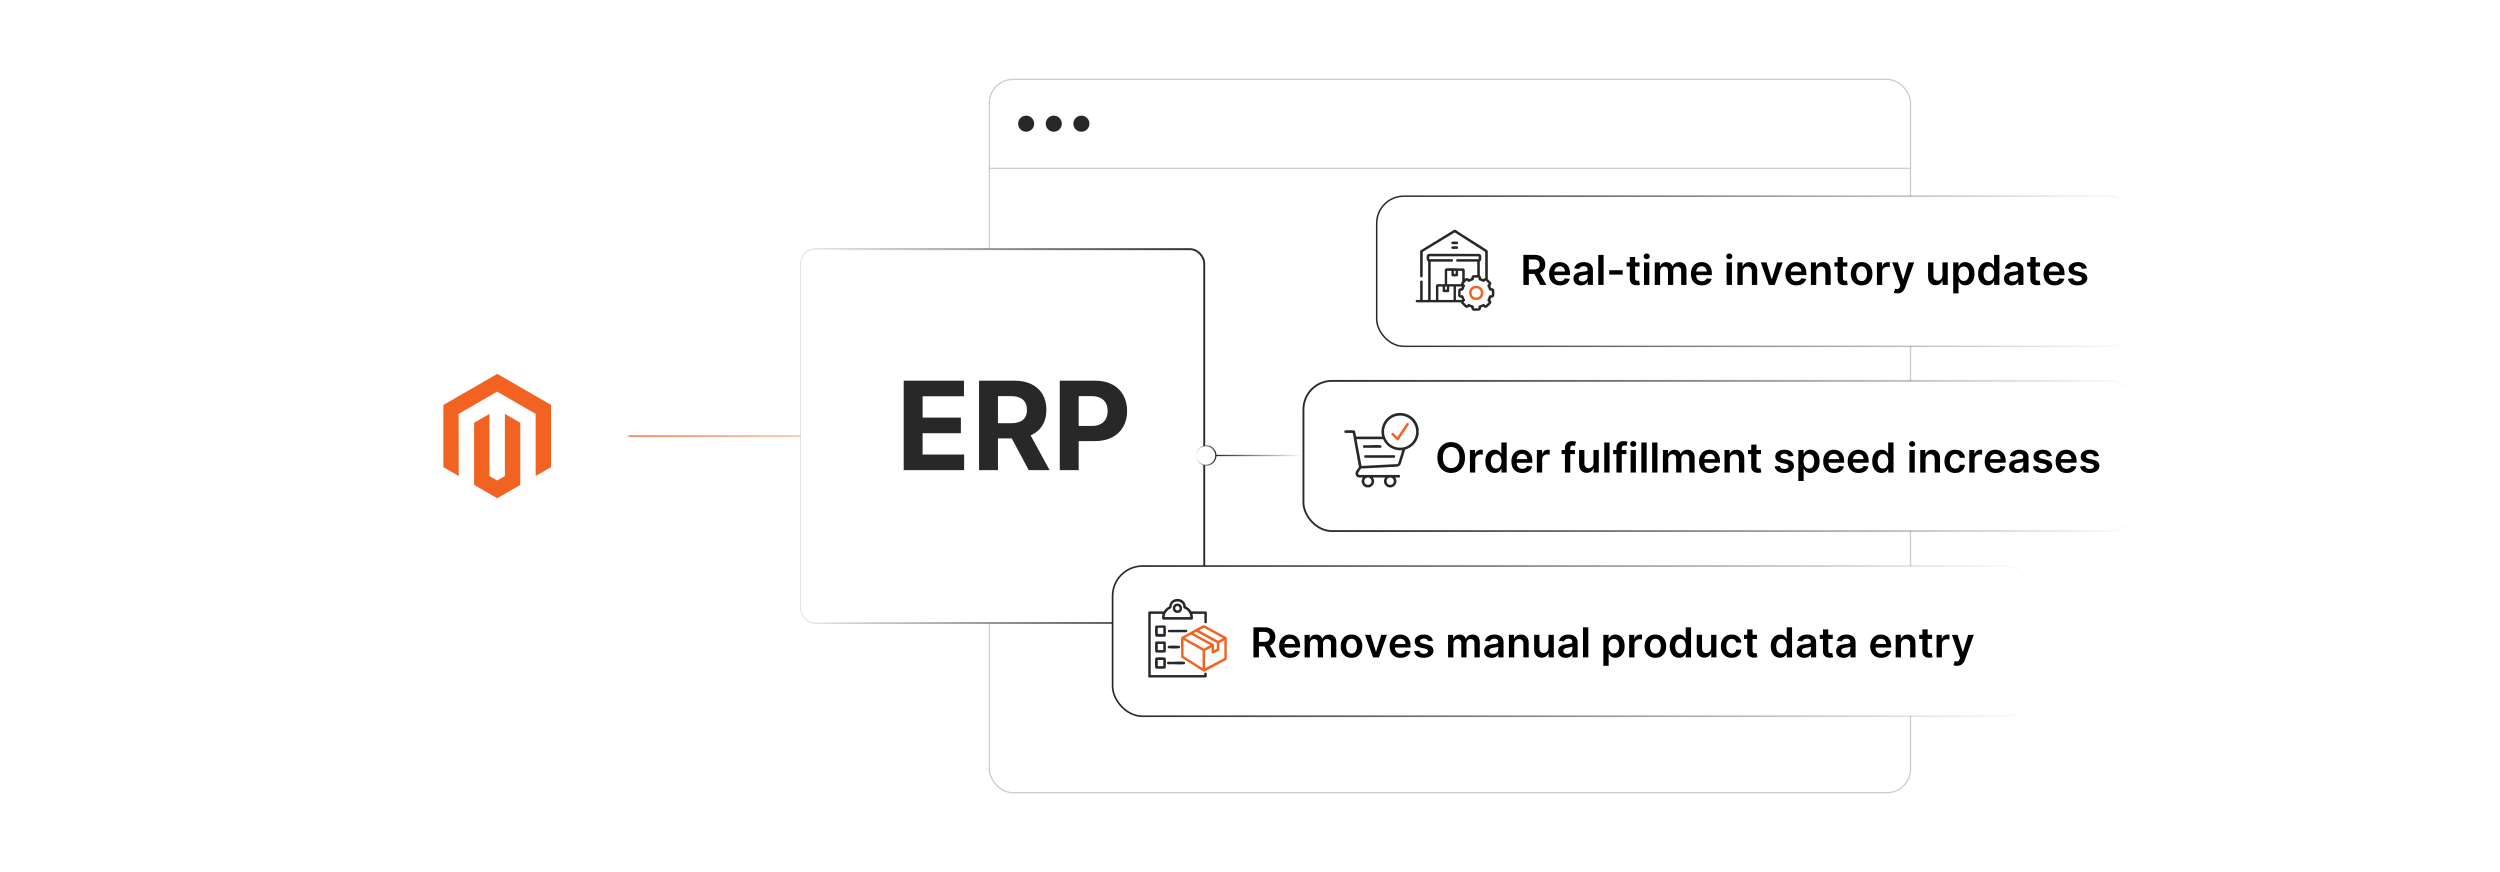 <?xml version="1.0" encoding="UTF-8"?><svg id="a" xmlns="http://www.w3.org/2000/svg" xmlns:xlink="http://www.w3.org/1999/xlink" viewBox="0 0 860 300"><defs><filter id="b" x="113.268" y="97.23" width="114" height="105.6" filterUnits="userSpaceOnUse"><feOffset dx="0" dy="0"/><feGaussianBlur result="c" stdDeviation="3.639"/><feFlood flood-color="#a5a5a5" flood-opacity=".3"/><feComposite in2="c" operator="in"/><feComposite in="SourceGraphic"/></filter><linearGradient id="d" x1="216.184" y1="150" x2="330.539" y2="150" gradientUnits="userSpaceOnUse"><stop offset="0" stop-color="#f26322"/><stop offset="1" stop-color="#f26322" stop-opacity="0"/></linearGradient><linearGradient id="e" x1="473.326" y1="93.31" x2="735.279" y2="93.31" gradientUnits="userSpaceOnUse"><stop offset="0" stop-color="#282828"/><stop offset="1" stop-color="#282828" stop-opacity="0"/></linearGradient><filter id="f" x="444.139" y="38.102" width="320.4" height="110.4" filterUnits="userSpaceOnUse"><feOffset dx="0" dy="0"/><feGaussianBlur result="g" stdDeviation="9.668"/><feFlood flood-color="#969696" flood-opacity=".3"/><feComposite in2="g" operator="in"/><feComposite in="SourceGraphic"/></filter><filter id="h" x="264.107" y="74.31" width="161.52" height="151.44" filterUnits="userSpaceOnUse"><feOffset dx="0" dy="0"/><feGaussianBlur result="i" stdDeviation="3.679"/><feFlood flood-color="#969696" flood-opacity=".3"/><feComposite in2="i" operator="in"/><feComposite in="SourceGraphic"/></filter><linearGradient id="j" x1="275.191" y1="150" x2="414.581" y2="150" gradientUnits="userSpaceOnUse"><stop offset="0" stop-color="#282828" stop-opacity="0"/><stop offset="1" stop-color="#282828"/></linearGradient><filter id="k" x="264.107" y="74.31" width="161.52" height="151.44" filterUnits="userSpaceOnUse"><feOffset dx="0" dy="0"/><feGaussianBlur result="l" stdDeviation="3.679"/><feFlood flood-color="#969696" flood-opacity=".3"/><feComposite in2="l" operator="in"/><feComposite in="SourceGraphic"/></filter><linearGradient id="m" x1="382.447" y1="220.555" x2="699.884" y2="220.555" xlink:href="#e"/><filter id="n" x="350.492" y="162.375" width="381.36" height="116.4" filterUnits="userSpaceOnUse"><feOffset dx="0" dy="0"/><feGaussianBlur result="o" stdDeviation="10.644"/><feFlood flood-color="#969696" flood-opacity=".3"/><feComposite in2="o" operator="in"/><feComposite in="SourceGraphic"/></filter><linearGradient id="p" x1="448.061" y1="156.857" x2="735.976" y2="156.857" xlink:href="#e"/><filter id="q" x="417.54" y="100.063" width="349.2" height="113.52" filterUnits="userSpaceOnUse"><feOffset dx="0" dy="0"/><feGaussianBlur result="r" stdDeviation="10.134"/><feFlood flood-color="#969696" flood-opacity=".3"/><feComposite in2="r" operator="in"/><feComposite in="SourceGraphic"/></filter><linearGradient id="s" x1="411.314" y1="156.694" x2="418.478" y2="156.694" gradientUnits="userSpaceOnUse"><stop offset="0" stop-color="#282828" stop-opacity="0"/><stop offset="1" stop-color="#282828"/></linearGradient><linearGradient id="t" x1="418.251" y1="156.694" x2="448.386" y2="156.694" xlink:href="#e"/></defs><rect x="124.35" y="108.197" width="91.834" height="83.607" rx="2.547" ry="2.547" fill="#fff" filter="url(#b)"/><polygon points="171.053 128.61 152.511 139.313 152.511 160.692 157.804 163.752 157.766 142.369 171.016 134.721 184.265 142.369 184.265 163.742 189.558 160.692 189.558 139.294 171.053 128.61" fill="#f26322"/><polygon points="173.679 163.747 171.034 165.284 168.376 163.761 168.376 142.369 163.088 145.424 163.097 166.807 171.03 171.39 178.972 166.807 178.972 145.424 173.679 142.369 173.679 163.747" fill="#f26322"/><line x1="216.184" y1="150" x2="330.539" y2="150" fill="none" stroke="url(#d)" stroke-miterlimit="10" stroke-width=".455"/><rect x="340.355" y="27.307" width="316.858" height="245.385" rx="8.104" ry="8.104" fill="#fff" stroke="#ccc" stroke-miterlimit="10" stroke-width=".455"/><line x1="657.214" y1="57.908" x2="340.355" y2="57.908" fill="#fff" stroke="#ccc" stroke-miterlimit="10" stroke-width=".43"/><circle cx="352.996" cy="42.548" r="2.769" fill="#282828"/><circle cx="362.498" cy="42.548" r="2.769" fill="#282828"/><circle cx="372" cy="42.548" r="2.769" fill="#282828"/><rect x="473.588" y="67.481" width="261.429" height="51.657" rx="9.332" ry="9.332" fill="#fff" filter="url(#f)" stroke="url(#e)" stroke-miterlimit="10" stroke-width=".524"/><path d="M524.046,98.018v-10.339h3.877c.795,0,1.462.138,2.002.414s.949.662,1.227,1.159c.278.497.417,1.075.417,1.734,0,.663-.141,1.237-.422,1.724s-.694.862-1.239,1.126-1.215.397-2.009.397h-2.762v-1.555h2.509c.465,0,.845-.065,1.141-.194.297-.129.517-.32.659-.57.144-.251.215-.56.215-.926,0-.367-.072-.681-.217-.942-.145-.261-.365-.46-.662-.596-.296-.136-.678-.204-1.145-.204h-1.717v8.774h-1.873ZM529.387,93.333l2.56,4.685h-2.091l-2.514-4.685h2.045Z"/><path d="M536.647,98.169c-.777,0-1.448-.162-2.012-.487-.565-.325-.997-.786-1.3-1.383-.304-.598-.455-1.302-.455-2.113,0-.798.152-1.498.457-2.103.305-.604.731-1.075,1.28-1.414.548-.338,1.192-.507,1.934-.507.477,0,.93.077,1.355.23.426.153.803.39,1.131.709.328.32.586.727.774,1.219.189.493.283,1.08.283,1.759v.56h-6.356v-1.232h4.604c-.004-.35-.079-.662-.228-.936-.147-.274-.354-.49-.618-.648-.265-.158-.571-.237-.922-.237-.373,0-.701.09-.984.27-.282.18-.502.415-.658.707-.156.291-.236.61-.24.957v1.075c0,.451.083.837.248,1.159.164.321.395.567.691.737.296.17.643.255,1.04.255.266,0,.506-.038.722-.114.215-.076.402-.188.56-.336.158-.148.277-.331.358-.55l1.706.192c-.107.451-.312.844-.613,1.179-.301.335-.685.594-1.153.778-.468.183-1.003.275-1.605.275Z"/><path d="M543.871,98.174c-.491,0-.933-.088-1.325-.265-.392-.177-.701-.439-.929-.785-.227-.347-.341-.774-.341-1.282,0-.438.081-.799.242-1.085.162-.286.383-.515.662-.686.279-.172.595-.302.946-.392.352-.089.716-.154,1.093-.194.454-.047.823-.09,1.105-.128.283-.039.489-.099.619-.182.129-.083.194-.211.194-.386v-.03c0-.38-.113-.675-.339-.884-.226-.208-.55-.313-.974-.313-.448,0-.803.098-1.063.293s-.436.426-.527.691l-1.706-.242c.135-.471.356-.866.666-1.184.31-.318.689-.557,1.136-.717.448-.16.942-.24,1.484-.24.374,0,.746.044,1.116.131s.708.231,1.015.432c.306.2.553.472.739.815s.28.772.28,1.287v5.19h-1.757v-1.065h-.06c-.111.216-.267.416-.467.604s-.451.336-.752.449c-.302.113-.654.169-1.059.169ZM544.345,96.831c.367,0,.685-.073.954-.219.27-.146.477-.341.624-.584.146-.242.22-.506.22-.792v-.914c-.058.047-.154.091-.29.131-.137.04-.289.076-.457.106-.169.03-.335.057-.5.081s-.308.044-.429.06c-.273.037-.518.098-.732.182-.216.085-.386.201-.51.351-.125.15-.186.342-.186.578,0,.336.122.59.368.762.245.172.559.257.939.257Z"/><path d="M551.635,87.678v10.339h-1.827v-10.339h1.827Z"/><path d="M558.213,92.959v1.504h-4.654v-1.504h4.654Z"/><path d="M564.01,90.263v1.414h-4.458v-1.414h4.458ZM560.652,88.405h1.827v7.28c0,.246.038.434.114.563.075.13.176.218.3.265.125.047.263.071.414.071.114,0,.22-.008.315-.025.096-.017.169-.032.22-.045l.308,1.429c-.098.034-.236.071-.416.111-.181.041-.399.064-.659.071-.458.014-.87-.056-1.236-.209-.367-.153-.657-.391-.871-.714s-.319-.727-.315-1.211v-7.583Z"/><path d="M566.457,89.163c-.289,0-.538-.098-.747-.293-.208-.195-.312-.429-.312-.702,0-.273.104-.505.312-.699.209-.193.458-.29.747-.29.293,0,.543.098.75.293.207.195.31.429.31.702,0,.273-.103.505-.31.699-.207.193-.457.29-.75.29ZM565.539,98.018v-7.754h1.827v7.754h-1.827Z"/><path d="M569.244,98.018v-7.754h1.746v1.318h.091c.162-.444.43-.792.803-1.042.374-.251.819-.377,1.338-.377.525,0,.969.127,1.33.381.362.254.617.6.766,1.038h.08c.172-.431.462-.775.871-1.033.409-.257.894-.386,1.456-.386.714,0,1.296.226,1.747.677.451.451.677,1.109.677,1.974v5.205h-1.833v-4.922c0-.481-.128-.834-.384-1.058-.256-.224-.568-.335-.939-.335-.441,0-.785.137-1.032.411-.248.274-.371.63-.371,1.068v4.836h-1.793v-4.998c0-.4-.12-.72-.36-.959-.241-.239-.555-.358-.941-.358-.263,0-.502.066-.717.199-.216.133-.388.32-.516.56s-.191.52-.191.84v4.715h-1.827Z"/><path d="M585.439,98.169c-.777,0-1.448-.162-2.012-.487-.565-.325-.997-.786-1.3-1.383-.304-.598-.455-1.302-.455-2.113,0-.798.152-1.498.457-2.103.305-.604.731-1.075,1.28-1.414.548-.338,1.192-.507,1.934-.507.477,0,.93.077,1.355.23.426.153.803.39,1.131.709.328.32.586.727.774,1.219.189.493.283,1.08.283,1.759v.56h-6.356v-1.232h4.604c-.004-.35-.079-.662-.228-.936-.147-.274-.354-.49-.618-.648-.265-.158-.571-.237-.922-.237-.373,0-.701.09-.984.27-.282.18-.502.415-.658.707-.156.291-.236.61-.24.957v1.075c0,.451.083.837.248,1.159.164.321.395.567.691.737.296.17.643.255,1.04.255.266,0,.506-.038.722-.114.215-.076.402-.188.56-.336.158-.148.277-.331.358-.55l1.706.192c-.107.451-.312.844-.613,1.179-.301.335-.685.594-1.153.778-.468.183-1.003.275-1.605.275Z"/><path d="M594.879,89.163c-.289,0-.538-.098-.747-.293-.208-.195-.312-.429-.312-.702,0-.273.104-.505.312-.699.209-.193.458-.29.747-.29.293,0,.543.098.75.293.207.195.31.429.31.702,0,.273-.103.505-.31.699-.207.193-.457.29-.75.29ZM593.961,98.018v-7.754h1.827v7.754h-1.827Z"/><path d="M599.494,93.474v4.543h-1.827v-7.754h1.746v1.318h.091c.179-.435.464-.779.856-1.035.392-.256.877-.384,1.456-.384.535,0,1.002.115,1.4.343.399.229.709.56.93.995.22.434.329.961.325,1.58v4.938h-1.827v-4.655c0-.518-.134-.924-.401-1.216-.268-.293-.637-.44-1.108-.44-.319,0-.604.07-.851.209s-.441.341-.581.604c-.14.262-.209.581-.209.954Z"/><path d="M613.26,90.263l-2.762,7.754h-2.019l-2.762-7.754h1.948l1.782,5.76h.081l1.787-5.76h1.943Z"/><path d="M617.956,98.169c-.777,0-1.448-.162-2.012-.487-.565-.325-.997-.786-1.3-1.383-.304-.598-.455-1.302-.455-2.113,0-.798.152-1.498.457-2.103.305-.604.731-1.075,1.28-1.414.548-.338,1.192-.507,1.934-.507.477,0,.93.077,1.355.23.426.153.803.39,1.131.709.328.32.586.727.774,1.219.189.493.283,1.08.283,1.759v.56h-6.356v-1.232h4.604c-.004-.35-.079-.662-.228-.936-.147-.274-.354-.49-.618-.648-.265-.158-.571-.237-.922-.237-.373,0-.701.09-.984.27-.282.18-.502.415-.658.707-.156.291-.236.61-.24.957v1.075c0,.451.083.837.248,1.159.164.321.395.567.691.737.296.17.643.255,1.04.255.266,0,.506-.038.722-.114.215-.076.402-.188.56-.336.158-.148.277-.331.358-.55l1.706.192c-.107.451-.312.844-.613,1.179-.301.335-.685.594-1.153.778-.468.183-1.003.275-1.605.275Z"/><path d="M624.776,93.474v4.543h-1.827v-7.754h1.746v1.318h.091c.179-.435.464-.779.856-1.035.392-.256.877-.384,1.456-.384.535,0,1.002.115,1.4.343.399.229.709.56.93.995.22.434.329.961.325,1.58v4.938h-1.827v-4.655c0-.518-.134-.924-.401-1.216-.268-.293-.637-.44-1.108-.44-.319,0-.604.07-.851.209s-.441.341-.581.604c-.14.262-.209.581-.209.954Z"/><path d="M635.489,90.263v1.414h-4.458v-1.414h4.458ZM632.132,88.405h1.827v7.28c0,.246.038.434.114.563.075.13.176.218.3.265.125.047.263.071.414.071.114,0,.22-.008.315-.025.096-.017.169-.032.22-.045l.308,1.429c-.098.034-.236.071-.416.111-.181.041-.399.064-.659.071-.458.014-.87-.056-1.236-.209-.367-.153-.657-.391-.871-.714s-.319-.727-.315-1.211v-7.583Z"/><path d="M640.4,98.169c-.757,0-1.413-.167-1.969-.499-.556-.334-.985-.799-1.29-1.398s-.457-1.299-.457-2.1c0-.801.152-1.503.457-2.106s.734-1.07,1.29-1.403c.556-.334,1.212-.5,1.969-.5.758,0,1.414.167,1.969.5.556.333.985.801,1.29,1.403s.457,1.304.457,2.106c0,.801-.152,1.501-.457,2.1s-.734,1.065-1.29,1.398c-.555.333-1.211.499-1.969.499ZM640.41,96.705c.411,0,.754-.114,1.03-.341s.482-.533.618-.916c.137-.383.205-.811.205-1.282,0-.475-.068-.904-.205-1.29-.136-.386-.342-.693-.618-.921-.276-.229-.619-.343-1.03-.343-.42,0-.769.114-1.047.343-.278.229-.484.536-.621.921-.137.385-.204.815-.204,1.29,0,.471.067.899.204,1.282.137.384.343.69.621.916.277.227.627.341,1.047.341Z"/><path d="M645.661,98.018v-7.754h1.772v1.292h.081c.142-.448.384-.793.73-1.038.345-.244.739-.366,1.184-.366.101,0,.215.004.341.012.126.009.231.021.315.038v1.681c-.077-.027-.199-.051-.366-.073-.166-.022-.327-.033-.481-.033-.334,0-.632.071-.896.214s-.472.341-.623.593c-.152.252-.228.543-.228.874v4.559h-1.827Z"/><path d="M652.678,100.925c-.249,0-.479-.019-.69-.058-.21-.039-.378-.083-.502-.134l.424-1.423c.266.077.503.114.712.111.208-.003.393-.068.553-.194.16-.126.295-.335.406-.628l.156-.419-2.812-7.916h1.938l1.787,5.856h.081l1.792-5.856h1.943l-3.104,8.693c-.144.411-.337.763-.575,1.058-.239.294-.531.52-.876.677-.346.156-.757.234-1.234.234Z"/><path d="M668.202,94.756v-4.493h1.827v7.754h-1.772v-1.378h-.08c-.176.435-.462.79-.861,1.065-.398.276-.889.414-1.472.414-.508,0-.956-.114-1.345-.341s-.692-.559-.911-.995c-.22-.435-.328-.963-.328-1.583v-4.938h1.827v4.655c0,.491.135.882.403,1.171.27.29.623.435,1.06.435.27,0,.53-.066.782-.197.253-.131.461-.327.624-.588s.245-.588.245-.982Z"/><path d="M671.907,100.925v-10.662h1.797v1.282h.105c.095-.189.228-.39.399-.603.172-.214.403-.398.696-.55.293-.153.667-.23,1.121-.23.599,0,1.14.152,1.623.457.482.305.866.754,1.151,1.348.284.594.426,1.322.426,2.183,0,.852-.14,1.575-.419,2.171s-.659,1.05-1.141,1.363-1.026.469-1.636.469c-.444,0-.812-.074-1.105-.222s-.527-.327-.704-.538-.315-.41-.412-.598h-.075v4.129h-1.827ZM673.699,94.141c0,.501.071.94.214,1.317.144.377.351.671.621.881.272.21.601.315.987.315.404,0,.742-.108,1.015-.325.273-.217.478-.515.618-.894.14-.379.21-.81.21-1.295,0-.481-.069-.909-.207-1.283s-.344-.666-.616-.878c-.273-.212-.612-.318-1.02-.318-.391,0-.722.102-.994.308-.273.205-.479.493-.619.863s-.209.806-.209,1.308Z"/><path d="M683.664,98.154c-.609,0-1.154-.156-1.636-.469s-.861-.768-1.141-1.363-.419-1.319-.419-2.171c0-.861.142-1.589.427-2.183.284-.594.669-1.044,1.153-1.348s1.024-.457,1.62-.457c.455,0,.828.077,1.121.23.293.153.525.336.696.55.172.213.305.415.399.603h.075v-3.867h1.833v10.339h-1.797v-1.222h-.111c-.095.189-.231.388-.409.598s-.414.39-.707.538c-.292.148-.661.222-1.105.222ZM684.174,96.654c.388,0,.717-.105.99-.315.273-.21.479-.504.62-.881.142-.377.213-.816.213-1.317s-.07-.938-.21-1.308-.345-.658-.616-.863c-.271-.206-.603-.308-.997-.308-.407,0-.747.106-1.02.318-.273.212-.477.505-.616.878-.138.373-.207.801-.207,1.283,0,.484.07.916.21,1.295.14.378.347.676.621.894.274.217.611.325,1.012.325Z"/><path d="M691.978,98.174c-.491,0-.933-.088-1.325-.265-.392-.177-.701-.439-.929-.785-.227-.347-.341-.774-.341-1.282,0-.438.081-.799.242-1.085.162-.286.383-.515.662-.686.279-.172.595-.302.946-.392.352-.089.716-.154,1.093-.194.454-.047.823-.09,1.105-.128.283-.039.489-.099.619-.182.129-.083.194-.211.194-.386v-.03c0-.38-.113-.675-.339-.884-.226-.208-.55-.313-.974-.313-.448,0-.803.098-1.063.293s-.436.426-.527.691l-1.706-.242c.135-.471.356-.866.666-1.184.31-.318.689-.557,1.136-.717.448-.16.942-.24,1.484-.24.374,0,.746.044,1.116.131s.708.231,1.015.432c.306.2.553.472.739.815s.28.772.28,1.287v5.19h-1.757v-1.065h-.06c-.111.216-.267.416-.467.604s-.451.336-.752.449c-.302.113-.654.169-1.059.169ZM692.453,96.831c.367,0,.685-.073.954-.219.27-.146.477-.341.624-.584.146-.242.22-.506.22-.792v-.914c-.058.047-.154.091-.29.131-.137.04-.289.076-.457.106-.169.03-.335.057-.5.081s-.308.044-.429.06c-.273.037-.518.098-.732.182-.216.085-.386.201-.51.351-.125.15-.186.342-.186.578,0,.336.122.59.368.762.245.172.559.257.939.257Z"/><path d="M701.789,90.263v1.414h-4.458v-1.414h4.458ZM698.431,88.405h1.827v7.28c0,.246.038.434.114.563.075.13.176.218.3.265.125.047.263.071.414.071.114,0,.22-.008.315-.025.096-.017.169-.032.22-.045l.308,1.429c-.098.034-.236.071-.416.111-.181.041-.399.064-.659.071-.458.014-.87-.056-1.236-.209-.367-.153-.657-.391-.871-.714s-.319-.727-.315-1.211v-7.583Z"/><path d="M706.751,98.169c-.777,0-1.448-.162-2.012-.487-.565-.325-.997-.786-1.3-1.383-.304-.598-.455-1.302-.455-2.113,0-.798.152-1.498.457-2.103.305-.604.731-1.075,1.28-1.414.548-.338,1.192-.507,1.934-.507.477,0,.93.077,1.355.23.426.153.803.39,1.131.709.328.32.586.727.774,1.219.189.493.283,1.08.283,1.759v.56h-6.356v-1.232h4.604c-.004-.35-.079-.662-.228-.936-.147-.274-.354-.49-.618-.648-.265-.158-.571-.237-.922-.237-.373,0-.701.09-.984.27-.282.18-.502.415-.658.707-.156.291-.236.61-.24.957v1.075c0,.451.083.837.248,1.159.164.321.395.567.691.737.296.17.643.255,1.04.255.266,0,.506-.038.722-.114.215-.076.402-.188.56-.336.158-.148.277-.331.358-.55l1.706.192c-.107.451-.312.844-.613,1.179-.301.335-.685.594-1.153.778-.468.183-1.003.275-1.605.275Z"/><path d="M717.872,92.313l-1.666.182c-.047-.169-.128-.327-.244-.475s-.273-.268-.467-.358c-.195-.091-.435-.136-.718-.136-.38,0-.699.083-.956.247-.258.165-.385.379-.381.642-.004.225.079.409.249.55.17.141.452.257.846.348l1.323.283c.733.158,1.279.409,1.638.752s.54.793.543,1.348c-.003.488-.145.918-.427,1.29-.281.372-.671.662-1.169.871s-1.07.313-1.716.313c-.949,0-1.714-.199-2.292-.598-.579-.399-.924-.955-1.035-1.669l1.782-.172c.081.35.252.614.515.793.263.178.605.268,1.025.268.434,0,.783-.089,1.047-.268.265-.179.397-.399.397-.662,0-.222-.085-.405-.255-.55-.17-.144-.434-.256-.79-.333l-1.322-.278c-.744-.155-1.295-.416-1.651-.785-.356-.368-.533-.835-.53-1.401-.003-.477.127-.893.392-1.244.264-.352.633-.625,1.105-.818.473-.194,1.019-.29,1.639-.29.908,0,1.624.194,2.147.581.523.387.848.911.972,1.57Z"/><path d="M500.628,79.032c3.351,2.251,6.849,4.293,10.212,6.525.333.221.95.486.965.896l-.001,9.519c.36.619,1.379.982,1.197,1.838-.044.207-.347.482-.363.564-.021.105.309.535.272.721.599-.013,1.08.287,1.15.903.04.352.04,1.583-.088,1.871-.185.413-.621.585-1.062.555.017.229-.255.563-.271.739-.009.09.317.325.363.546.045.212.027.423-.067.616-.085.174-1.347,1.418-1.516,1.493-.34.151-.589.079-.9-.091-.123-.067-.163-.225-.326-.202-.037.005-.671.242-.695.271-.022.026-.017.475-.124.667-.072.13-.341.352-.486.39-.275.071-1.691.065-2.012.027-.327-.039-.575-.29-.671-.588-.037-.116-.069-.483-.103-.508-.031-.022-.674-.265-.712-.265-.116.003-.225.197-.337.263-.288.169-.672.159-.952-.022-.159-.102-1.21-1.141-1.324-1.302-.112-.16-.122-.301-.198-.466l-15.187.005c-.62-.07-.387-.817-.109-.817h1.238l.003-6.333c.071-.319.399-.511.686-.303.045.033.191.213.191.246v6.39h1.871v-13.27c0-.029-.313-.125-.414-.38-.135-.342-.125-1.385.018-1.725.126-.3.385-.458.705-.5l17.308.018c.399.111.623.409.66.817.05.563.12,1.557-.5,1.806l.014,4.766c.122.159.244.241.329.436.067.152.107.57.132.587.031.022.674.265.712.265.118-.002.435-.42.684-.328l-.025-9.026-10.467-6.68-10.999,6.681-.031,8.399c-.153.579-.858.48-.88-.103v-8.489s.086-.295.086-.295l11.64-7.126h.385ZM508.664,88.169h-17.008v.979h7.844c.177,0,.36.288.361.462.001.142-.178.408-.306.408h-7.403v13.162h1.816v-4.976c0-.1.367-.462.468-.462h2.559v-4.976c0-.018.168-.266.207-.3.121-.108.265-.15.423-.165,1.794-.167,3.851.132,5.673.001.161-.048.577.37.577.464v3.182c.359-.293.673-.43,1.121-.211.127.062.313.263.391.264.038.001.681-.243.712-.265.045-.031.062-.625.336-.876.054-.05.335-.218.385-.218h1.349v-4.623h-6.963c-.233,0-.41-.483-.218-.705.026-.03.257-.165.273-.165h7.403v-.979ZM499.307,93.173h-1.486v4.569h4.789c.024,0,.001-.32.052-.465.058-.164.333-.405.333-.432v-3.671h-1.431v1.604c0,.402-1.388.324-1.681.301-.172-.013-.576-.073-.576-.301v-1.604ZM500.738,93.173h-.606v1.033h.606v-1.033ZM508.609,95.511h-1.596c.113,1.017-.172.822-.88,1.116-.289.12-.693.436-1.008.342-.196-.059-.41-.569-.619-.427-.325.221-.688.755-1.013,1.017-.018.104.362.362.429.489.192.364-.063.502-.185.783-.116.267-.308,1.057-.563,1.13-.2.058-.514-.018-.732.011v1.577c1.072-.138.933.287,1.24,1.032.131.318.429.531.239.892-.067.127-.448.385-.429.489.151.137,1.018,1.081,1.117,1.064.239-.172.384-.505.722-.489.194.009.316.162.486.232.271.111,1.11.326,1.182.572.039.134-.047.723.094.723h1.514c.025-.281-.081-.611.109-.844.157-.193.406-.169.621-.257.202-.083.863-.424,1.004-.425.286-.001.457.347.668.489.099.017.966-.927,1.117-1.064.024-.136-.496-.387-.494-.7l.616-1.515c.196-.309.619-.17.928-.198v-1.577c-1.048.119-.883-.207-1.184-.924-.076-.181-.345-.59-.355-.738-.025-.364.514-.615.49-.751l-1.069-1.067c-.283.259-.463.586-.91.463-.134-.037-.252-.165-.384-.218-.717-.288-1.325-.215-1.155-1.224ZM496.28,98.557h-1.404c-.006,0-.083.076-.083.082v4.541h5.229v-4.541c0-.006-.077-.082-.083-.082h-1.404v1.659c0,.384-1.352.321-1.626.301-.167-.012-.631-.083-.631-.301v-1.659ZM497.711,98.557h-.606v1.088h.606v-1.088ZM502.885,98.557h-2.037v4.623h2.147c-.071-.106-.25-.729-.281-.755-.022-.019-.278-.003-.383-.03-.389-.102-.675-.35-.715-.762-.033-.342-.048-1.647.029-1.935.09-.339.432-.491.742-.573.096-.025.286-.007.326-.031.024-.015.195-.516.173-.536Z" fill="#282828"/><path d="M501.492,83.857c-.053.062-.199.116-.284.127-.298.037-1.308.04-1.595-.005-.513-.081-.501-.779.056-.864.274-.042,1.254-.039,1.525.009.359.064.542.448.299.733Z" fill="#282828"/><path d="M501.492,85.489c-.053.062-.199.116-.284.127-.298.037-1.308.04-1.595-.005-.513-.081-.501-.779.056-.864.274-.042,1.254-.039,1.525.009.359.064.542.448.299.733Z" fill="#282828"/><path d="M507.811,98.316c2.952,0,3.405,4.185.581,4.839-3.554.824-4.235-4.839-.581-4.839ZM507.662,99.17c-2.044.185-1.864,3.252.205,3.198,2.17-.057,2.003-3.397-.205-3.198Z" fill="#f26322"/><rect x="275.516" y="85.713" width="138.739" height="128.573" rx="4.863" ry="4.863" fill="#fff" filter="url(#h)" stroke="#ccc" stroke-miterlimit="10" stroke-width=".368"/><rect x="275.516" y="85.713" width="138.739" height="128.573" rx="4.863" ry="4.863" fill="#fff" filter="url(#k)" stroke="url(#j)" stroke-miterlimit="10" stroke-width=".651"/><path d="M310.872,161.723v-30.774h20.736v5.364h-14.23v7.333h13.163v5.364h-13.163v7.348h14.29v5.364h-20.796Z" fill="#282828"/><path d="M336.792,161.723v-30.774h12.141c2.324,0,4.31.413,5.958,1.24,1.648.826,2.905,1.993,3.772,3.501.867,1.508,1.3,3.278,1.3,5.312,0,2.043-.441,3.799-1.322,5.267-.881,1.468-2.156,2.592-3.824,3.373-1.668.781-3.684,1.172-6.048,1.172h-8.129v-5.229h7.078c1.242,0,2.274-.17,3.095-.511.821-.34,1.435-.851,1.841-1.533.406-.681.608-1.527.608-2.539,0-1.022-.203-1.883-.608-2.585-.406-.701-1.022-1.234-1.848-1.6-.827-.366-1.866-.548-3.118-.548h-4.388v25.455h-6.506ZM353.411,147.718l7.648,14.004h-7.183l-7.483-14.004h7.018Z" fill="#282828"/><path d="M364.561,161.723v-30.774h12.141c2.334,0,4.323.443,5.966,1.33,1.643.887,2.897,2.114,3.764,3.682.867,1.568,1.3,3.373,1.3,5.417s-.441,3.847-1.322,5.41c-.881,1.562-2.156,2.78-3.824,3.651s-3.684,1.307-6.048,1.307h-7.739v-5.214h6.687c1.252,0,2.286-.218,3.103-.653.816-.436,1.428-1.042,1.833-1.818s.608-1.67.608-2.682c0-1.022-.203-1.916-.608-2.682-.406-.767-1.02-1.362-1.841-1.788s-1.863-.639-3.126-.639h-4.388v25.455h-6.506Z" fill="#282828"/><rect x="382.736" y="194.727" width="316.861" height="51.657" rx="10.274" ry="10.274" fill="#fff" filter="url(#n)" stroke="url(#m)" stroke-miterlimit="10" stroke-width=".577"/><path d="M431.189,226.137v-10.339h3.877c.794,0,1.461.138,2.002.414.54.276.949.662,1.227,1.159s.416,1.075.416,1.734c0,.663-.141,1.237-.421,1.724-.281.486-.694.862-1.24,1.126-.545.264-1.215.397-2.009.397h-2.761v-1.555h2.509c.465,0,.845-.065,1.141-.194.296-.129.516-.32.659-.57.143-.251.215-.56.215-.926,0-.367-.073-.681-.217-.942-.144-.261-.365-.46-.661-.596-.296-.136-.678-.204-1.146-.204h-1.717v8.774h-1.873ZM436.529,221.452l2.56,4.685h-2.09l-2.514-4.685h2.044Z"/><path d="M443.789,226.288c-.778,0-1.448-.162-2.012-.487-.564-.325-.997-.786-1.3-1.383-.303-.598-.454-1.302-.454-2.113,0-.798.152-1.498.457-2.103.305-.604.731-1.075,1.28-1.414.549-.338,1.193-.507,1.934-.507.478,0,.93.077,1.355.23.426.153.803.39,1.131.709.328.32.586.727.775,1.219.189.493.283,1.08.283,1.759v.56h-6.356v-1.232h4.604c-.003-.35-.079-.662-.228-.936-.148-.274-.354-.49-.618-.648s-.571-.237-.921-.237c-.373,0-.702.09-.984.27s-.502.415-.659.707c-.157.291-.237.61-.24.957v1.075c0,.451.083.837.248,1.159s.396.567.692.737c.296.17.643.255,1.04.255.266,0,.507-.038.722-.114s.402-.188.56-.336c.158-.148.277-.331.358-.55l1.706.192c-.107.451-.312.844-.613,1.179-.301.335-.685.594-1.153.778-.468.183-1.003.275-1.605.275Z"/><path d="M448.782,226.137v-7.754h1.747v1.318h.091c.161-.444.429-.792.802-1.042.374-.251.82-.377,1.338-.377.525,0,.969.127,1.331.381s.617.6.765,1.038h.081c.171-.431.462-.775.871-1.033.409-.257.894-.386,1.456-.386.713,0,1.295.226,1.747.677.451.451.677,1.109.677,1.974v5.205h-1.833v-4.922c0-.481-.128-.834-.384-1.058-.256-.224-.569-.335-.939-.335-.441,0-.785.137-1.033.411-.247.274-.371.63-.371,1.068v4.836h-1.792v-4.998c0-.4-.121-.72-.361-.959-.241-.239-.555-.358-.942-.358-.262,0-.501.066-.717.199s-.387.32-.515.56-.192.52-.192.84v4.715h-1.828Z"/><path d="M464.926,226.288c-.757,0-1.413-.167-1.969-.499-.556-.334-.985-.799-1.29-1.398s-.457-1.299-.457-2.1c0-.801.152-1.503.457-2.106s.734-1.07,1.29-1.403c.556-.334,1.212-.5,1.969-.5.758,0,1.414.167,1.969.5.556.333.985.801,1.29,1.403s.457,1.304.457,2.106c0,.801-.152,1.501-.457,2.1s-.734,1.065-1.29,1.398c-.555.333-1.211.499-1.969.499ZM464.936,224.824c.411,0,.754-.114,1.03-.341s.482-.533.618-.916c.137-.383.205-.811.205-1.282,0-.475-.068-.904-.205-1.29-.136-.386-.342-.693-.618-.921-.276-.229-.619-.343-1.03-.343-.42,0-.769.114-1.047.343-.278.229-.484.536-.621.921-.137.385-.204.815-.204,1.29,0,.471.067.899.204,1.282.137.384.343.69.621.916.277.227.627.341,1.047.341Z"/><path d="M477.113,218.382l-2.762,7.754h-2.019l-2.762-7.754h1.948l1.782,5.76h.081l1.787-5.76h1.943Z"/><path d="M481.808,226.288c-.777,0-1.448-.162-2.012-.487-.565-.325-.997-.786-1.3-1.383-.304-.598-.455-1.302-.455-2.113,0-.798.152-1.498.457-2.103.305-.604.731-1.075,1.28-1.414.548-.338,1.192-.507,1.934-.507.477,0,.93.077,1.355.23.426.153.803.39,1.131.709.328.32.586.727.774,1.219.189.493.283,1.08.283,1.759v.56h-6.356v-1.232h4.604c-.004-.35-.079-.662-.228-.936-.147-.274-.354-.49-.618-.648-.265-.158-.571-.237-.922-.237-.373,0-.701.09-.984.27-.282.18-.502.415-.658.707-.156.291-.236.61-.24.957v1.075c0,.451.083.837.248,1.159.164.321.395.567.691.737.296.17.643.255,1.04.255.266,0,.506-.038.722-.114.215-.076.402-.188.56-.336.158-.148.277-.331.358-.55l1.706.192c-.107.451-.312.844-.613,1.179-.301.335-.685.594-1.153.778-.468.183-1.003.275-1.605.275Z"/><path d="M492.929,220.432l-1.666.182c-.047-.169-.128-.327-.244-.475s-.273-.268-.467-.358c-.195-.091-.435-.136-.718-.136-.38,0-.699.083-.956.247-.258.165-.385.379-.381.642-.004.225.079.409.249.55.17.141.452.257.846.348l1.323.283c.733.158,1.279.409,1.638.752s.54.793.543,1.348c-.003.488-.145.918-.427,1.29-.281.372-.671.662-1.169.871s-1.07.313-1.716.313c-.949,0-1.714-.199-2.292-.598-.579-.399-.924-.955-1.035-1.669l1.782-.172c.081.35.252.614.515.793.263.178.605.268,1.025.268.434,0,.783-.089,1.047-.268.265-.179.397-.399.397-.662,0-.222-.085-.405-.255-.55-.17-.144-.434-.256-.79-.333l-1.322-.278c-.744-.155-1.295-.416-1.651-.785-.356-.368-.533-.835-.53-1.401-.003-.477.127-.893.392-1.244.264-.352.633-.625,1.105-.818.473-.194,1.019-.29,1.639-.29.908,0,1.624.194,2.147.581.523.387.848.911.972,1.57Z"/><path d="M498.135,226.137v-7.754h1.746v1.318h.091c.162-.444.43-.792.803-1.042.374-.251.819-.377,1.338-.377.525,0,.969.127,1.33.381.362.254.617.6.766,1.038h.08c.172-.431.462-.775.871-1.033.409-.257.894-.386,1.456-.386.714,0,1.296.226,1.747.677.451.451.677,1.109.677,1.974v5.205h-1.833v-4.922c0-.481-.128-.834-.384-1.058-.256-.224-.568-.335-.939-.335-.441,0-.785.137-1.032.411-.248.274-.371.63-.371,1.068v4.836h-1.793v-4.998c0-.4-.12-.72-.36-.959-.241-.239-.555-.358-.941-.358-.263,0-.502.066-.717.199-.216.133-.388.32-.516.56s-.191.52-.191.84v4.715h-1.827Z"/><path d="M513.128,226.293c-.491,0-.933-.088-1.325-.265-.392-.177-.701-.439-.929-.785-.227-.347-.341-.774-.341-1.282,0-.438.081-.799.242-1.085.162-.286.383-.515.662-.686.279-.172.595-.302.946-.392.352-.089.716-.154,1.093-.194.454-.047.823-.09,1.105-.128.283-.039.489-.099.619-.182.129-.083.194-.211.194-.386v-.03c0-.38-.113-.675-.339-.884-.226-.208-.55-.313-.974-.313-.448,0-.803.098-1.063.293s-.436.426-.527.691l-1.706-.242c.135-.471.356-.866.666-1.184.31-.318.689-.557,1.136-.717.448-.16.942-.24,1.484-.24.374,0,.746.044,1.116.131s.708.231,1.015.432c.306.2.553.472.739.815s.28.772.28,1.287v5.19h-1.757v-1.065h-.06c-.111.216-.267.416-.467.604s-.451.336-.752.449c-.302.113-.654.169-1.059.169ZM513.602,224.95c.367,0,.685-.073.954-.219.27-.146.477-.341.624-.584.146-.242.22-.506.22-.792v-.914c-.058.047-.154.091-.29.131-.137.04-.289.076-.457.106-.169.03-.335.057-.5.081s-.308.044-.429.06c-.273.037-.518.098-.732.182-.216.085-.386.201-.51.351-.125.15-.186.342-.186.578,0,.336.122.59.368.762.245.172.559.257.939.257Z"/><path d="M520.892,221.593v4.543h-1.827v-7.754h1.746v1.318h.091c.179-.435.464-.779.856-1.035.392-.256.877-.384,1.456-.384.535,0,1.002.115,1.4.343.399.229.709.56.93.995.22.434.329.961.325,1.58v4.938h-1.827v-4.655c0-.518-.134-.924-.401-1.216-.268-.293-.637-.44-1.108-.44-.319,0-.604.07-.851.209s-.441.341-.581.604c-.14.262-.209.581-.209.954Z"/><path d="M532.677,222.875v-4.493h1.827v7.754h-1.772v-1.378h-.08c-.176.435-.462.79-.861,1.065-.398.276-.889.414-1.472.414-.508,0-.956-.114-1.345-.341s-.692-.559-.911-.995c-.22-.435-.328-.963-.328-1.583v-4.938h1.827v4.655c0,.491.135.882.403,1.171.27.29.623.435,1.06.435.27,0,.53-.066.782-.197.253-.131.461-.327.624-.588s.245-.588.245-.982Z"/><path d="M538.612,226.293c-.491,0-.933-.088-1.325-.265-.392-.177-.701-.439-.929-.785-.227-.347-.341-.774-.341-1.282,0-.438.081-.799.242-1.085.162-.286.383-.515.662-.686.279-.172.595-.302.946-.392.352-.089.716-.154,1.093-.194.454-.047.823-.09,1.105-.128.283-.039.489-.099.619-.182.129-.083.194-.211.194-.386v-.03c0-.38-.113-.675-.339-.884-.226-.208-.55-.313-.974-.313-.448,0-.803.098-1.063.293s-.436.426-.527.691l-1.706-.242c.135-.471.356-.866.666-1.184.31-.318.689-.557,1.136-.717.448-.16.942-.24,1.484-.24.374,0,.746.044,1.116.131s.708.231,1.015.432c.306.2.553.472.739.815s.28.772.28,1.287v5.19h-1.757v-1.065h-.06c-.111.216-.267.416-.467.604s-.451.336-.752.449c-.302.113-.654.169-1.059.169ZM539.087,224.95c.367,0,.685-.073.954-.219.27-.146.477-.341.624-.584.146-.242.22-.506.22-.792v-.914c-.058.047-.154.091-.29.131-.137.04-.289.076-.457.106-.169.03-.335.057-.5.081s-.308.044-.429.06c-.273.037-.518.098-.732.182-.216.085-.386.201-.51.351-.125.15-.186.342-.186.578,0,.336.122.59.368.762.245.172.559.257.939.257Z"/><path d="M546.377,215.797v10.339h-1.827v-10.339h1.827Z"/><path d="M551.552,229.044v-10.662h1.797v1.282h.105c.095-.189.228-.39.399-.603.172-.214.403-.398.696-.55.293-.153.667-.23,1.121-.23.599,0,1.14.152,1.623.457.482.305.866.754,1.151,1.348.284.594.426,1.322.426,2.183,0,.852-.14,1.575-.419,2.171s-.659,1.05-1.141,1.363-1.026.469-1.636.469c-.444,0-.812-.074-1.105-.222s-.527-.327-.704-.538-.315-.41-.412-.598h-.075v4.129h-1.827ZM553.343,222.26c0,.501.071.94.214,1.317.144.377.351.671.621.881.272.21.601.315.987.315.404,0,.742-.108,1.015-.325.273-.217.478-.515.618-.894.14-.379.21-.81.21-1.295,0-.481-.069-.909-.207-1.283s-.344-.666-.616-.878c-.273-.212-.612-.318-1.02-.318-.391,0-.722.102-.994.308-.273.205-.479.493-.619.863s-.209.806-.209,1.308Z"/><path d="M560.432,226.137v-7.754h1.772v1.292h.081c.142-.448.384-.793.73-1.038.345-.244.739-.366,1.184-.366.101,0,.215.004.341.012.126.009.231.021.315.038v1.681c-.077-.027-.199-.051-.366-.073-.166-.022-.327-.033-.481-.033-.334,0-.632.071-.896.214s-.472.341-.623.593c-.152.252-.228.543-.228.874v4.559h-1.827Z"/><path d="M569.453,226.288c-.757,0-1.413-.167-1.969-.499-.556-.334-.985-.799-1.29-1.398s-.457-1.299-.457-2.1c0-.801.152-1.503.457-2.106s.734-1.07,1.29-1.403c.556-.334,1.212-.5,1.969-.5.758,0,1.414.167,1.969.5.556.333.985.801,1.29,1.403s.457,1.304.457,2.106c0,.801-.152,1.501-.457,2.1s-.734,1.065-1.29,1.398c-.555.333-1.211.499-1.969.499ZM569.463,224.824c.411,0,.754-.114,1.03-.341s.482-.533.618-.916c.137-.383.205-.811.205-1.282,0-.475-.068-.904-.205-1.29-.136-.386-.342-.693-.618-.921-.276-.229-.619-.343-1.03-.343-.42,0-.769.114-1.047.343-.278.229-.484.536-.621.921-.137.385-.204.815-.204,1.29,0,.471.067.899.204,1.282.137.384.343.69.621.916.277.227.627.341,1.047.341Z"/><path d="M577.591,226.273c-.609,0-1.154-.156-1.636-.469s-.861-.768-1.141-1.363-.419-1.319-.419-2.171c0-.861.142-1.589.427-2.183.284-.594.669-1.044,1.153-1.348s1.024-.457,1.62-.457c.455,0,.828.077,1.121.23.293.153.525.336.696.55.172.213.305.415.399.603h.075v-3.867h1.833v10.339h-1.797v-1.222h-.111c-.095.189-.231.388-.409.598s-.414.39-.707.538c-.292.148-.661.222-1.105.222ZM578.1,224.774c.388,0,.717-.105.99-.315.273-.21.479-.504.62-.881.142-.377.213-.816.213-1.317s-.07-.938-.21-1.308-.345-.658-.616-.863c-.271-.206-.603-.308-.997-.308-.407,0-.747.106-1.02.318-.273.212-.477.505-.616.878-.138.373-.207.801-.207,1.283,0,.484.07.916.21,1.295.14.378.347.676.621.894.274.217.611.325,1.012.325Z"/><path d="M588.617,222.875v-4.493h1.827v7.754h-1.772v-1.378h-.08c-.176.435-.462.79-.861,1.065-.398.276-.889.414-1.472.414-.508,0-.956-.114-1.345-.341s-.692-.559-.911-.995c-.22-.435-.328-.963-.328-1.583v-4.938h1.827v4.655c0,.491.135.882.403,1.171.27.29.623.435,1.06.435.27,0,.53-.066.782-.197.253-.131.461-.327.624-.588s.245-.588.245-.982Z"/><path d="M595.704,226.288c-.774,0-1.438-.17-1.991-.51s-.98-.81-1.277-1.411-.447-1.293-.447-2.077c0-.788.151-1.483.455-2.088.303-.604.731-1.075,1.284-1.414.554-.338,1.209-.507,1.967-.507.629,0,1.187.115,1.674.346.486.231.874.555,1.163.974s.454.908.495,1.466h-1.747c-.07-.373-.238-.685-.502-.936-.265-.251-.617-.377-1.058-.377-.374,0-.702.1-.984.3-.283.201-.503.487-.659.861s-.234.821-.234,1.343c0,.528.077.981.231,1.36.155.378.373.67.654.874s.611.305.992.305c.269,0,.511-.051.724-.154.214-.102.394-.252.538-.447s.244-.433.298-.712h1.747c-.044.549-.206,1.034-.485,1.456s-.659.752-1.141.989-1.047.356-1.696.356Z"/><path d="M604.403,218.382v1.414h-4.458v-1.414h4.458ZM601.046,216.524h1.827v7.28c0,.246.038.434.114.563.075.13.176.218.3.265.125.047.263.071.414.071.114,0,.22-.008.315-.025.096-.017.169-.032.22-.045l.308,1.429c-.098.034-.236.071-.416.111-.181.041-.399.064-.659.071-.458.014-.87-.056-1.236-.209-.367-.153-.657-.391-.871-.714s-.319-.727-.315-1.211v-7.583Z"/><path d="M612.339,226.273c-.609,0-1.154-.156-1.636-.469s-.861-.768-1.141-1.363-.419-1.319-.419-2.171c0-.861.142-1.589.427-2.183.284-.594.669-1.044,1.153-1.348s1.024-.457,1.62-.457c.455,0,.828.077,1.121.23.293.153.525.336.696.55.172.213.305.415.399.603h.075v-3.867h1.833v10.339h-1.797v-1.222h-.111c-.095.189-.231.388-.409.598s-.414.39-.707.538c-.292.148-.661.222-1.105.222ZM612.848,224.774c.388,0,.717-.105.99-.315.273-.21.479-.504.62-.881.142-.377.213-.816.213-1.317s-.07-.938-.21-1.308-.345-.658-.616-.863c-.271-.206-.603-.308-.997-.308-.407,0-.747.106-1.02.318-.273.212-.477.505-.616.878-.138.373-.207.801-.207,1.283,0,.484.07.916.21,1.295.14.378.347.676.621.894.274.217.611.325,1.012.325Z"/><path d="M620.653,226.293c-.491,0-.933-.088-1.325-.265-.392-.177-.701-.439-.929-.785-.227-.347-.341-.774-.341-1.282,0-.438.081-.799.242-1.085.162-.286.383-.515.662-.686.279-.172.595-.302.946-.392.352-.089.716-.154,1.093-.194.454-.047.823-.09,1.105-.128.283-.039.489-.099.619-.182.129-.083.194-.211.194-.386v-.03c0-.38-.113-.675-.339-.884-.226-.208-.55-.313-.974-.313-.448,0-.803.098-1.063.293s-.436.426-.527.691l-1.706-.242c.135-.471.356-.866.666-1.184.31-.318.689-.557,1.136-.717.448-.16.942-.24,1.484-.24.374,0,.746.044,1.116.131s.708.231,1.015.432c.306.2.553.472.739.815s.28.772.28,1.287v5.19h-1.757v-1.065h-.06c-.111.216-.267.416-.467.604s-.451.336-.752.449c-.302.113-.654.169-1.059.169ZM621.128,224.95c.367,0,.685-.073.954-.219.27-.146.477-.341.624-.584.146-.242.22-.506.22-.792v-.914c-.058.047-.154.091-.29.131-.137.04-.289.076-.457.106-.169.03-.335.057-.5.081s-.308.044-.429.06c-.273.037-.518.098-.732.182-.216.085-.386.201-.51.351-.125.15-.186.342-.186.578,0,.336.122.59.368.762.245.172.559.257.939.257Z"/><path d="M630.463,218.382v1.414h-4.458v-1.414h4.458ZM627.105,216.524h1.827v7.28c0,.246.038.434.114.563.075.13.176.218.3.265.125.047.263.071.414.071.114,0,.22-.008.315-.025.096-.017.169-.032.22-.045l.308,1.429c-.098.034-.236.071-.416.111-.181.041-.399.064-.659.071-.458.014-.87-.056-1.236-.209-.367-.153-.657-.391-.871-.714s-.319-.727-.315-1.211v-7.583Z"/><path d="M634.222,226.293c-.491,0-.933-.088-1.325-.265-.392-.177-.701-.439-.929-.785-.227-.347-.341-.774-.341-1.282,0-.438.081-.799.242-1.085.162-.286.383-.515.662-.686.279-.172.595-.302.946-.392.352-.089.716-.154,1.093-.194.454-.047.823-.09,1.105-.128.283-.039.489-.099.619-.182.129-.083.194-.211.194-.386v-.03c0-.38-.113-.675-.339-.884-.226-.208-.55-.313-.974-.313-.448,0-.803.098-1.063.293s-.436.426-.527.691l-1.706-.242c.135-.471.356-.866.666-1.184.31-.318.689-.557,1.136-.717.448-.16.942-.24,1.484-.24.374,0,.746.044,1.116.131s.708.231,1.015.432c.306.2.553.472.739.815s.28.772.28,1.287v5.19h-1.757v-1.065h-.06c-.111.216-.267.416-.467.604s-.451.336-.752.449c-.302.113-.654.169-1.059.169ZM634.697,224.95c.367,0,.685-.073.954-.219.27-.146.477-.341.624-.584.146-.242.22-.506.22-.792v-.914c-.058.047-.154.091-.29.131-.137.04-.289.076-.457.106-.169.03-.335.057-.5.081s-.308.044-.429.06c-.273.037-.518.098-.732.182-.216.085-.386.201-.51.351-.125.15-.186.342-.186.578,0,.336.122.59.368.762.245.172.559.257.939.257Z"/><path d="M647.122,226.288c-.777,0-1.448-.162-2.012-.487-.565-.325-.997-.786-1.3-1.383-.304-.598-.455-1.302-.455-2.113,0-.798.152-1.498.457-2.103.305-.604.731-1.075,1.28-1.414.548-.338,1.192-.507,1.934-.507.477,0,.93.077,1.355.23.426.153.803.39,1.131.709.328.32.586.727.774,1.219.189.493.283,1.08.283,1.759v.56h-6.356v-1.232h4.604c-.004-.35-.079-.662-.228-.936-.147-.274-.354-.49-.618-.648-.265-.158-.571-.237-.922-.237-.373,0-.701.09-.984.27-.282.18-.502.415-.658.707-.156.291-.236.61-.24.957v1.075c0,.451.083.837.248,1.159.164.321.395.567.691.737.296.17.643.255,1.04.255.266,0,.506-.038.722-.114.215-.076.402-.188.56-.336.158-.148.277-.331.358-.55l1.706.192c-.107.451-.312.844-.613,1.179-.301.335-.685.594-1.153.778-.468.183-1.003.275-1.605.275Z"/><path d="M653.942,221.593v4.543h-1.827v-7.754h1.746v1.318h.091c.179-.435.464-.779.856-1.035.392-.256.877-.384,1.456-.384.535,0,1.002.115,1.4.343.399.229.709.56.93.995.22.434.329.961.325,1.58v4.938h-1.827v-4.655c0-.518-.134-.924-.401-1.216-.268-.293-.637-.44-1.108-.44-.319,0-.604.07-.851.209s-.441.341-.581.604c-.14.262-.209.581-.209.954Z"/><path d="M664.655,218.382v1.414h-4.458v-1.414h4.458ZM661.298,216.524h1.827v7.28c0,.246.038.434.114.563.075.13.176.218.3.265.125.047.263.071.414.071.114,0,.22-.008.315-.025.096-.017.169-.032.22-.045l.308,1.429c-.098.034-.236.071-.416.111-.181.041-.399.064-.659.071-.458.014-.87-.056-1.236-.209-.367-.153-.657-.391-.871-.714s-.319-.727-.315-1.211v-7.583Z"/><path d="M666.184,226.137v-7.754h1.772v1.292h.081c.142-.448.384-.793.73-1.038.345-.244.739-.366,1.184-.366.101,0,.215.004.341.012.126.009.231.021.315.038v1.681c-.077-.027-.199-.051-.366-.073-.166-.022-.327-.033-.481-.033-.334,0-.632.071-.896.214s-.472.341-.623.593c-.152.252-.228.543-.228.874v4.559h-1.827Z"/><path d="M673.202,229.044c-.249,0-.479-.019-.69-.058-.21-.039-.378-.083-.502-.134l.424-1.423c.266.077.503.114.712.111.208-.003.393-.068.553-.194.16-.126.295-.335.406-.628l.156-.419-2.812-7.916h1.938l1.787,5.856h.081l1.792-5.856h1.943l-3.104,8.693c-.144.411-.337.763-.575,1.058-.239.294-.531.52-.876.677-.346.156-.757.234-1.234.234Z"/><path d="M395.004,210.535c.128-.085.223-.218.395-.212l4.899-.008c.31-.406.64-.851,1.037-1.179.152-.126.804-.473.833-.513.037-.052.107-.568.155-.715.814-2.481,4.573-2.517,5.458-.101.07.19.133.715.197.806.036.05.786.485.955.628.353.301.641.671.896,1.056l5.067.05c.153.061.258.201.262.371l-.013,3.419c-.098.438-.833.307-.833.011v-2.981h-4.115c.144.445.25,1.254.147,1.703-.057.248-.378.3-.593.304l-9.591-.015c-.731-.131-.301-1.494-.25-1.992h-4.062v21.048h18.411c.013-.161-.021-.341.003-.498.072-.467.779-.488.842.049.039.333.085,1.108-.212,1.294h-19.888v-22.526ZM400.649,212.276h8.81c-.008-.957-.498-1.887-1.241-2.478-.239-.19-.986-.495-1.081-.621-.161-.212-.081-.546-.128-.807-.311-1.725-3.043-2.015-3.821-.387-.19.398-.112.564-.168.94-.061.406-.46.435-.751.62-.926.589-1.655,1.595-1.619,2.733Z" fill="#282828"/><path d="M421.89,226.975l-7.504,4.022c-.118.065-.262.09-.388.029l-7.593-4.804-.114-.413c.132-1.997-.168-4.204 0-6.176.018-.208.056-.481.247-.597,2.441-1.193,4.801-2.72,7.245-3.886.171-.082.316-.199.514-.09l7.524,4.082c.139.082.202.225.195.385l-.017,7.269-.11.179ZM420.695,219.451c-.015-.02-.368-.153-.457-.203-1.997-1.107-4.01-2.184-6.018-3.271-.315-.053-1.304.725-1.701.783l.068.117,6.408,3.513c.078.029.139-.009.209-.032.173-.057,1.255-.645,1.405-.759.041-.031.135-.085.087-.149ZM417.635,223.67c.152-.032.911-.423.941-.51-.037-.576.079-1.281.011-1.841-.007-.058-.001-.116-.055-.156l-6.911-3.803c-.123-.059-1.035.458-1.003.506l6.843,3.682c.056.022.173.155.173.196v1.925ZM416.263,221.878l-6.537-3.565-2.114,1.085.121.115,6.417,3.606,2.08-1.133c.053.005.041-.099.033-.109ZM413.679,229.79v-5.935l-6.541-3.719v5.513l5.174,3.319,1.367.822ZM414.576,229.842l6.594-3.455v-6.093l-1.662.896c-.095.157.01,1.777-.026,2.136-.029.292-.089.406-.332.565-.547.357-1.259.631-1.828.971-.158.116-.53-.2-.53-.322v-1.873l-2.216,1.24v5.935Z" fill="#f26322"/><path d="M397.786,226.162c.498-.089,2.189-.065,2.733-.015.285.026.464.079.5.397.08.695.066,2.353.001,3.063-.027.299-.092.368-.396.396-.696.063-2.106.064-2.801,0-.291-.027-.411-.148-.447-.45-.073-.609-.068-2.288.001-2.903.03-.265.132-.439.408-.489ZM400.174,227.046h-1.899v2.11h1.899v-2.11Z" fill="#282828"/><path d="M397.68,215.188c.943.06,2.076-.119,2.997-.012.273.032.321.139.344.394.068.751.069,2.261,0,3.012-.03.33-.177.41-.503.446-.613.068-1.851.048-2.482.002-.44-.032-.615-.083-.659-.554-.062-.667-.072-2.195.002-2.851.023-.206.081-.38.301-.437ZM400.174,215.968h-1.899v2.11h1.899v-2.11Z" fill="#282828"/><path d="M397.627,220.674l3.05-.012c.273.032.321.139.344.394.068.751.069,2.261,0,3.012-.027.299-.092.368-.396.396-.696.064-2.162.068-2.854.001-.199-.019-.295-.07-.357-.276-.101-.335-.079-2.576-.037-3.027.018-.199.053-.392.251-.488ZM400.174,221.507h-1.899v2.11h1.899v-2.11Z" fill="#282828"/><path d="M402.005,216.665l6.111-.014c.524.132.404.788-.107.848h-5.858c-.465.013-.557-.74-.146-.834Z" fill="#282828"/><path d="M407.545,228.403c-.088.071-.363.113-.484.123-1.624.132-3.423-.102-5.065-.003-.664-.012-.768-.761-.107-.897,1.688.142,3.678-.185,5.329.001.441.05.632.531.328.776Z" fill="#282828"/><path d="M402.059,222.153c.517-.093,2.92-.084,3.464-.008.578.081.619.819-.102.891-.704.071-2.583.088-3.265-.004-.622-.084-.601-.789-.098-.88Z" fill="#282828"/><path d="M404.751,207.647c2.27-.332,2.535,2.957.508,3.198-2.173.259-2.491-2.908-.508-3.198ZM405.59,209.778c.621-.615-.275-1.754-1.039-1.118-.802.668.286,1.863,1.039,1.118Z" fill="#282828"/><rect x="448.386" y="131.029" width="287.264" height="51.657" rx="9.782" ry="9.782" fill="#fff" filter="url(#q)" stroke="url(#p)" stroke-miterlimit="10" stroke-width=".651"/><path d="M503.959,157.389c0,1.114-.208,2.067-.624,2.86s-.981,1.399-1.696,1.82c-.715.421-1.525.631-2.431.631s-1.716-.211-2.431-.633c-.716-.422-1.281-1.03-1.696-1.823-.416-.792-.624-1.744-.624-2.854,0-1.114.208-2.067.624-2.86.415-.793.981-1.399,1.696-1.82.715-.42,1.525-.631,2.431-.631s1.716.21,2.431.631c.715.421,1.28,1.027,1.696,1.82.416.792.624,1.746.624,2.86ZM502.075,157.389c0-.784-.122-1.446-.365-1.987-.244-.54-.582-.949-1.013-1.227-.431-.278-.927-.416-1.489-.416s-1.059.139-1.489.416c-.431.277-.769.686-1.013,1.227-.243.54-.365,1.203-.365,1.987s.122,1.446.365,1.986c.244.54.582.949,1.013,1.227.431.277.927.416,1.489.416s1.059-.139,1.489-.416c.431-.278.769-.687,1.013-1.227.243-.54.365-1.202.365-1.986Z"/><path d="M505.655,162.558v-7.754h1.772v1.292h.081c.142-.448.384-.793.73-1.038.345-.244.739-.366,1.184-.366.101,0,.215.004.341.012.126.009.231.021.315.038v1.681c-.077-.027-.199-.051-.366-.073-.166-.022-.327-.033-.481-.033-.334,0-.632.071-.896.214s-.472.341-.623.593c-.152.252-.228.543-.228.874v4.559h-1.827Z"/><path d="M514.171,162.694c-.609,0-1.154-.156-1.636-.469s-.861-.768-1.141-1.363-.419-1.319-.419-2.171c0-.861.142-1.589.427-2.183.284-.594.669-1.044,1.153-1.348s1.024-.457,1.62-.457c.455,0,.828.077,1.121.23.293.153.525.336.696.55.172.213.305.415.399.603h.075v-3.867h1.833v10.339h-1.797v-1.222h-.111c-.095.189-.231.388-.409.598s-.414.39-.707.538c-.292.148-.661.222-1.105.222ZM514.68,161.195c.388,0,.717-.105.99-.315.273-.21.479-.504.62-.881.142-.377.213-.816.213-1.317s-.07-.938-.21-1.308-.345-.658-.616-.863c-.271-.206-.603-.308-.997-.308-.407,0-.747.106-1.02.318-.273.212-.477.505-.616.878-.138.373-.207.801-.207,1.283,0,.484.07.916.21,1.295.14.378.347.676.621.894.274.217.611.325,1.012.325Z"/><path d="M523.687,162.709c-.777,0-1.448-.162-2.012-.487-.565-.325-.997-.786-1.3-1.383-.304-.598-.455-1.302-.455-2.113,0-.798.152-1.498.457-2.103.305-.604.731-1.075,1.28-1.414.548-.338,1.192-.507,1.934-.507.477,0,.93.077,1.355.23.426.153.803.39,1.131.709.328.32.586.727.774,1.219.189.493.283,1.08.283,1.759v.56h-6.356v-1.232h4.604c-.004-.35-.079-.662-.228-.936-.147-.274-.354-.49-.618-.648-.265-.158-.571-.237-.922-.237-.373,0-.701.09-.984.27-.282.18-.502.415-.658.707-.156.291-.236.61-.24.957v1.075c0,.451.083.837.248,1.159.164.321.395.567.691.737.296.17.643.255,1.04.255.266,0,.506-.038.722-.114.215-.076.402-.188.56-.336.158-.148.277-.331.358-.55l1.706.192c-.107.451-.312.844-.613,1.179-.301.335-.685.594-1.153.778-.468.183-1.003.275-1.605.275Z"/><path d="M528.68,162.558v-7.754h1.772v1.292h.081c.142-.448.384-.793.73-1.038.345-.244.739-.366,1.184-.366.101,0,.215.004.341.012.126.009.231.021.315.038v1.681c-.077-.027-.199-.051-.366-.073-.166-.022-.327-.033-.481-.033-.334,0-.632.071-.896.214s-.472.341-.623.593c-.152.252-.228.543-.228.874v4.559h-1.827Z"/><path d="M541.775,154.804v1.414h-4.584v-1.414h4.584ZM538.338,162.558v-8.486c0-.521.108-.956.325-1.303.218-.346.51-.606.876-.777.367-.171.774-.257,1.222-.257.316,0,.598.025.844.076.245.05.427.096.545.136l-.363,1.414c-.078-.023-.175-.048-.293-.073s-.249-.038-.394-.038c-.34,0-.58.082-.72.245s-.209.397-.209.699v8.365h-1.833Z"/><path d="M548.152,159.297v-4.493h1.827v7.754h-1.772v-1.378h-.08c-.176.435-.462.79-.861,1.065-.398.276-.889.414-1.472.414-.508,0-.956-.114-1.345-.341s-.692-.559-.911-.995c-.22-.435-.328-.963-.328-1.583v-4.938h1.827v4.655c0,.491.135.882.403,1.171.27.29.623.435,1.06.435.27,0,.53-.066.782-.197.253-.131.461-.327.624-.588s.245-.588.245-.982Z"/><path d="M553.684,152.219v10.339h-1.827v-10.339h1.827Z"/><path d="M559.49,154.804v1.414h-4.584v-1.414h4.584ZM556.053,162.558v-8.486c0-.521.108-.956.325-1.303.218-.346.51-.606.876-.777.367-.171.774-.257,1.222-.257.316,0,.598.025.844.076.245.05.427.096.545.136l-.363,1.414c-.078-.023-.175-.048-.293-.073s-.249-.038-.394-.038c-.34,0-.58.082-.72.245s-.209.397-.209.699v8.365h-1.833Z"/><path d="M561.842,153.703c-.289,0-.538-.098-.747-.293-.208-.195-.312-.429-.312-.702,0-.273.104-.505.312-.699.209-.193.458-.29.747-.29.293,0,.543.098.75.293.207.195.31.429.31.702,0,.273-.103.505-.31.699-.207.193-.457.29-.75.29ZM560.924,162.558v-7.754h1.827v7.754h-1.827Z"/><path d="M566.457,152.219v10.339h-1.827v-10.339h1.827Z"/><path d="M570.162,152.219v10.339h-1.827v-10.339h1.827Z"/><path d="M572.041,162.558v-7.754h1.746v1.318h.091c.162-.444.43-.792.803-1.042.374-.251.819-.377,1.338-.377.525,0,.969.127,1.33.381.362.254.617.6.766,1.038h.08c.172-.431.462-.775.871-1.033.409-.257.894-.386,1.456-.386.714,0,1.296.226,1.747.677.451.451.677,1.109.677,1.974v5.205h-1.833v-4.922c0-.481-.128-.834-.384-1.058-.256-.224-.568-.335-.939-.335-.441,0-.785.137-1.032.411-.248.274-.371.63-.371,1.068v4.836h-1.793v-4.998c0-.4-.12-.72-.36-.959-.241-.239-.555-.358-.941-.358-.263,0-.502.066-.717.199-.216.133-.388.32-.516.56s-.191.52-.191.84v4.715h-1.827Z"/><path d="M588.235,162.709c-.777,0-1.448-.162-2.012-.487-.565-.325-.997-.786-1.3-1.383-.304-.598-.455-1.302-.455-2.113,0-.798.152-1.498.457-2.103.305-.604.731-1.075,1.28-1.414.548-.338,1.192-.507,1.934-.507.477,0,.93.077,1.355.23.426.153.803.39,1.131.709.328.32.586.727.774,1.219.189.493.283,1.08.283,1.759v.56h-6.356v-1.232h4.604c-.004-.35-.079-.662-.228-.936-.147-.274-.354-.49-.618-.648-.265-.158-.571-.237-.922-.237-.373,0-.701.09-.984.27-.282.18-.502.415-.658.707-.156.291-.236.61-.24.957v1.075c0,.451.083.837.248,1.159.164.321.395.567.691.737.296.17.643.255,1.04.255.266,0,.506-.038.722-.114.215-.076.402-.188.56-.336.158-.148.277-.331.358-.55l1.706.192c-.107.451-.312.844-.613,1.179-.301.335-.685.594-1.153.778-.468.183-1.003.275-1.605.275Z"/><path d="M595.055,158.015v4.543h-1.827v-7.754h1.746v1.318h.091c.179-.435.464-.779.856-1.035.392-.256.877-.384,1.456-.384.535,0,1.002.115,1.4.343.399.229.709.56.93.995.22.434.329.961.325,1.58v4.938h-1.827v-4.655c0-.518-.134-.924-.401-1.216-.268-.293-.637-.44-1.108-.44-.319,0-.604.07-.851.209s-.441.341-.581.604c-.14.262-.209.581-.209.954Z"/><path d="M605.769,154.804v1.414h-4.458v-1.414h4.458ZM602.412,152.946h1.827v7.28c0,.246.038.434.114.563.075.13.176.218.3.265.125.047.263.071.414.071.114,0,.22-.008.315-.025.096-.017.169-.032.22-.045l.308,1.429c-.098.034-.236.071-.416.111-.181.041-.399.064-.659.071-.458.014-.87-.056-1.236-.209-.367-.153-.657-.391-.871-.714s-.319-.727-.315-1.211v-7.583Z"/><path d="M616.955,156.854l-1.666.182c-.047-.169-.128-.327-.244-.475s-.273-.268-.467-.358c-.195-.091-.435-.136-.718-.136-.38,0-.699.083-.956.247-.258.165-.385.379-.381.642-.004.225.079.409.249.55.17.141.452.257.846.348l1.323.283c.733.158,1.279.409,1.638.752s.54.793.543,1.348c-.003.488-.145.918-.427,1.29-.281.372-.671.662-1.169.871s-1.07.313-1.716.313c-.949,0-1.714-.199-2.292-.598-.579-.399-.924-.955-1.035-1.669l1.782-.172c.081.35.252.614.515.793.263.178.605.268,1.025.268.434,0,.783-.089,1.047-.268.265-.179.397-.399.397-.662,0-.222-.085-.405-.255-.55-.17-.144-.434-.256-.79-.333l-1.322-.278c-.744-.155-1.295-.416-1.651-.785-.356-.368-.533-.835-.53-1.401-.003-.477.127-.893.392-1.244.264-.352.633-.625,1.105-.818.473-.194,1.019-.29,1.639-.29.908,0,1.624.194,2.147.581.523.387.848.911.972,1.57Z"/><path d="M618.632,165.466v-10.662h1.797v1.282h.105c.095-.189.228-.39.399-.603.172-.214.403-.398.696-.55.293-.153.667-.23,1.121-.23.599,0,1.14.152,1.623.457.482.305.866.754,1.151,1.348.284.594.426,1.322.426,2.183,0,.852-.14,1.575-.419,2.171s-.659,1.05-1.141,1.363-1.026.469-1.636.469c-.444,0-.812-.074-1.105-.222s-.527-.327-.704-.538-.315-.41-.412-.598h-.075v4.129h-1.827ZM620.424,158.681c0,.501.071.94.214,1.317.144.377.351.671.621.881.272.21.601.315.987.315.404,0,.742-.108,1.015-.325.273-.217.478-.515.618-.894.14-.379.21-.81.21-1.295,0-.481-.069-.909-.207-1.283s-.344-.666-.616-.878c-.273-.212-.612-.318-1.02-.318-.391,0-.722.102-.994.308-.273.205-.479.493-.619.863s-.209.806-.209,1.308Z"/><path d="M630.944,162.709c-.777,0-1.448-.162-2.012-.487-.565-.325-.997-.786-1.3-1.383-.304-.598-.455-1.302-.455-2.113,0-.798.152-1.498.457-2.103.305-.604.731-1.075,1.28-1.414.548-.338,1.192-.507,1.934-.507.477,0,.93.077,1.355.23.426.153.803.39,1.131.709.328.32.586.727.774,1.219.189.493.283,1.08.283,1.759v.56h-6.356v-1.232h4.604c-.004-.35-.079-.662-.228-.936-.147-.274-.354-.49-.618-.648-.265-.158-.571-.237-.922-.237-.373,0-.701.09-.984.27-.282.18-.502.415-.658.707-.156.291-.236.61-.24.957v1.075c0,.451.083.837.248,1.159.164.321.395.567.691.737.296.17.643.255,1.04.255.266,0,.506-.038.722-.114.215-.076.402-.188.56-.336.158-.148.277-.331.358-.55l1.706.192c-.107.451-.312.844-.613,1.179-.301.335-.685.594-1.153.778-.468.183-1.003.275-1.605.275Z"/><path d="M639.37,162.709c-.777,0-1.448-.162-2.012-.487-.565-.325-.997-.786-1.3-1.383-.304-.598-.455-1.302-.455-2.113,0-.798.152-1.498.457-2.103.305-.604.731-1.075,1.28-1.414.548-.338,1.192-.507,1.934-.507.477,0,.93.077,1.355.23.426.153.803.39,1.131.709.328.32.586.727.774,1.219.189.493.283,1.08.283,1.759v.56h-6.356v-1.232h4.604c-.004-.35-.079-.662-.228-.936-.147-.274-.354-.49-.618-.648-.265-.158-.571-.237-.922-.237-.373,0-.701.09-.984.27-.282.18-.502.415-.658.707-.156.291-.236.61-.24.957v1.075c0,.451.083.837.248,1.159.164.321.395.567.691.737.296.17.643.255,1.04.255.266,0,.506-.038.722-.114.215-.076.402-.188.56-.336.158-.148.277-.331.358-.55l1.706.192c-.107.451-.312.844-.613,1.179-.301.335-.685.594-1.153.778-.468.183-1.003.275-1.605.275Z"/><path d="M647.24,162.694c-.609,0-1.154-.156-1.636-.469s-.861-.768-1.141-1.363-.419-1.319-.419-2.171c0-.861.142-1.589.427-2.183.284-.594.669-1.044,1.153-1.348s1.024-.457,1.62-.457c.455,0,.828.077,1.121.23.293.153.525.336.696.55.172.213.305.415.399.603h.075v-3.867h1.833v10.339h-1.797v-1.222h-.111c-.095.189-.231.388-.409.598s-.414.39-.707.538c-.292.148-.661.222-1.105.222ZM647.75,161.195c.388,0,.717-.105.99-.315.273-.21.479-.504.62-.881.142-.377.213-.816.213-1.317s-.07-.938-.21-1.308-.345-.658-.616-.863c-.271-.206-.603-.308-.997-.308-.407,0-.747.106-1.02.318-.273.212-.477.505-.616.878-.138.373-.207.801-.207,1.283,0,.484.07.916.21,1.295.14.378.347.676.621.894.274.217.611.325,1.012.325Z"/><path d="M657.771,153.703c-.289,0-.538-.098-.747-.293-.208-.195-.312-.429-.312-.702,0-.273.104-.505.312-.699.209-.193.458-.29.747-.29.293,0,.543.098.75.293.207.195.31.429.31.702,0,.273-.103.505-.31.699-.207.193-.457.29-.75.29ZM656.853,162.558v-7.754h1.827v7.754h-1.827Z"/><path d="M662.385,158.015v4.543h-1.827v-7.754h1.746v1.318h.091c.179-.435.464-.779.856-1.035.392-.256.877-.384,1.456-.384.535,0,1.002.115,1.4.343.399.229.709.56.93.995.22.434.329.961.325,1.58v4.938h-1.827v-4.655c0-.518-.134-.924-.401-1.216-.268-.293-.637-.44-1.108-.44-.319,0-.604.07-.851.209s-.441.341-.581.604c-.14.262-.209.581-.209.954Z"/><path d="M672.608,162.709c-.774,0-1.438-.17-1.991-.51s-.98-.81-1.277-1.411-.447-1.293-.447-2.077c0-.788.151-1.483.455-2.088.303-.604.731-1.075,1.284-1.414.554-.338,1.209-.507,1.967-.507.629,0,1.187.115,1.674.346.486.231.874.555,1.163.974s.454.908.495,1.466h-1.747c-.07-.373-.238-.685-.502-.936-.265-.251-.617-.377-1.058-.377-.374,0-.702.1-.984.3-.283.201-.503.487-.659.861s-.234.821-.234,1.343c0,.528.077.981.231,1.36.155.378.373.67.654.874s.611.305.992.305c.269,0,.511-.051.724-.154.214-.102.394-.252.538-.447s.244-.433.298-.712h1.747c-.044.549-.206,1.034-.485,1.456s-.659.752-1.141.989-1.047.356-1.696.356Z"/><path d="M677.435,162.558v-7.754h1.772v1.292h.081c.142-.448.384-.793.73-1.038.345-.244.739-.366,1.184-.366.101,0,.215.004.341.012.126.009.231.021.315.038v1.681c-.077-.027-.199-.051-.366-.073-.166-.022-.327-.033-.481-.033-.334,0-.632.071-.896.214s-.472.341-.623.593c-.152.252-.228.543-.228.874v4.559h-1.827Z"/><path d="M686.507,162.709c-.777,0-1.448-.162-2.012-.487-.565-.325-.997-.786-1.3-1.383-.304-.598-.455-1.302-.455-2.113,0-.798.152-1.498.457-2.103.305-.604.731-1.075,1.28-1.414.548-.338,1.192-.507,1.934-.507.477,0,.93.077,1.355.23.426.153.803.39,1.131.709.328.32.586.727.774,1.219.189.493.283,1.08.283,1.759v.56h-6.356v-1.232h4.604c-.004-.35-.079-.662-.228-.936-.147-.274-.354-.49-.618-.648-.265-.158-.571-.237-.922-.237-.373,0-.701.09-.984.27-.282.18-.502.415-.658.707-.156.291-.236.61-.24.957v1.075c0,.451.083.837.248,1.159.164.321.395.567.691.737.296.17.643.255,1.04.255.266,0,.506-.038.722-.114.215-.076.402-.188.56-.336.158-.148.277-.331.358-.55l1.706.192c-.107.451-.312.844-.613,1.179-.301.335-.685.594-1.153.778-.468.183-1.003.275-1.605.275Z"/><path d="M693.73,162.715c-.491,0-.933-.088-1.325-.265-.392-.177-.701-.439-.929-.785-.227-.347-.341-.774-.341-1.282,0-.438.081-.799.242-1.085.162-.286.383-.515.662-.686.279-.172.595-.302.946-.392.352-.089.716-.154,1.093-.194.454-.047.823-.09,1.105-.128.283-.039.489-.099.619-.182.129-.083.194-.211.194-.386v-.03c0-.38-.113-.675-.339-.884-.226-.208-.55-.313-.974-.313-.448,0-.803.098-1.063.293s-.436.426-.527.691l-1.706-.242c.135-.471.356-.866.666-1.184.31-.318.689-.557,1.136-.717.448-.16.942-.24,1.484-.24.374,0,.746.044,1.116.131s.708.231,1.015.432c.306.2.553.472.739.815s.28.772.28,1.287v5.19h-1.757v-1.065h-.06c-.111.216-.267.416-.467.604s-.451.336-.752.449c-.302.113-.654.169-1.059.169ZM694.205,161.372c.367,0,.685-.073.954-.219.27-.146.477-.341.624-.584.146-.242.22-.506.22-.792v-.914c-.058.047-.154.091-.29.131-.137.04-.289.076-.457.106-.169.03-.335.057-.5.081s-.308.044-.429.06c-.273.037-.518.098-.732.182-.216.085-.386.201-.51.351-.125.15-.186.342-.186.578,0,.336.122.59.368.762.245.172.559.257.939.257Z"/><path d="M705.796,156.854l-1.666.182c-.047-.169-.128-.327-.244-.475s-.273-.268-.467-.358c-.195-.091-.435-.136-.718-.136-.38,0-.699.083-.956.247-.258.165-.385.379-.381.642-.004.225.079.409.249.55.17.141.452.257.846.348l1.323.283c.733.158,1.279.409,1.638.752s.54.793.543,1.348c-.003.488-.145.918-.427,1.29-.281.372-.671.662-1.169.871s-1.07.313-1.716.313c-.949,0-1.714-.199-2.292-.598-.579-.399-.924-.955-1.035-1.669l1.782-.172c.081.35.252.614.515.793.263.178.605.268,1.025.268.434,0,.783-.089,1.047-.268.265-.179.397-.399.397-.662,0-.222-.085-.405-.255-.55-.17-.144-.434-.256-.79-.333l-1.322-.278c-.744-.155-1.295-.416-1.651-.785-.356-.368-.533-.835-.53-1.401-.003-.477.127-.893.392-1.244.264-.352.633-.625,1.105-.818.473-.194,1.019-.29,1.639-.29.908,0,1.624.194,2.147.581.523.387.848.911.972,1.57Z"/><path d="M710.905,162.709c-.777,0-1.448-.162-2.012-.487-.565-.325-.997-.786-1.3-1.383-.304-.598-.455-1.302-.455-2.113,0-.798.152-1.498.457-2.103.305-.604.731-1.075,1.28-1.414.548-.338,1.192-.507,1.934-.507.477,0,.93.077,1.355.23.426.153.803.39,1.131.709.328.32.586.727.774,1.219.189.493.283,1.08.283,1.759v.56h-6.356v-1.232h4.604c-.004-.35-.079-.662-.228-.936-.147-.274-.354-.49-.618-.648-.265-.158-.571-.237-.922-.237-.373,0-.701.09-.984.27-.282.18-.502.415-.658.707-.156.291-.236.61-.24.957v1.075c0,.451.083.837.248,1.159.164.321.395.567.691.737.296.17.643.255,1.04.255.266,0,.506-.038.722-.114.215-.076.402-.188.56-.336.158-.148.277-.331.358-.55l1.706.192c-.107.451-.312.844-.613,1.179-.301.335-.685.594-1.153.778-.468.183-1.003.275-1.605.275Z"/><path d="M722.026,156.854l-1.666.182c-.047-.169-.128-.327-.244-.475s-.273-.268-.467-.358c-.195-.091-.435-.136-.718-.136-.38,0-.699.083-.956.247-.258.165-.385.379-.381.642-.004.225.079.409.249.55.17.141.452.257.846.348l1.323.283c.733.158,1.279.409,1.638.752s.54.793.543,1.348c-.003.488-.145.918-.427,1.29-.281.372-.671.662-1.169.871s-1.07.313-1.716.313c-.949,0-1.714-.199-2.292-.598-.579-.399-.924-.955-1.035-1.669l1.782-.172c.081.35.252.614.515.793.263.178.605.268,1.025.268.434,0,.783-.089,1.047-.268.265-.179.397-.399.397-.662,0-.222-.085-.405-.255-.55-.17-.144-.434-.256-.79-.333l-1.322-.278c-.744-.155-1.295-.416-1.651-.785-.356-.368-.533-.835-.53-1.401-.003-.477.127-.893.392-1.244.264-.352.633-.625,1.105-.818.473-.194,1.019-.29,1.639-.29.908,0,1.624.194,2.147.581.523.387.848.911.972,1.57Z"/><circle cx="414.896" cy="156.694" r="3.354" fill="#fff" stroke="url(#s)" stroke-miterlimit="10" stroke-width=".455"/><line x1="418.251" y1="156.694" x2="448.386" y2="156.694" fill="#fff" stroke="url(#t)" stroke-miterlimit="10" stroke-width=".455"/><path d="M488.03,147.494v1.948c-.196.871-.452,1.683-.928,2.443-.854,1.363-2.21,2.331-3.741,2.802l-1.486,4.858c-.462,1.311-2.046,1.017-3.162,1.083-3.506.209-7.018.408-10.527.55-.336.561-.824,1.104-1.031,1.72.009.223.243.47.47.48l13.582.003c.671.095.434.894.154.894h-1.373c.103.242.246.448.315.709.328,1.25-.455,2.379-1.663,2.687h-.849c-1.517-.38-2.225-2.095-1.299-3.396h-4.196c.894,1.296.246,2.981-1.249,3.396h-.999c-1.224-.374-1.958-1.594-1.522-2.846.068-.194.213-.356.274-.551h-1.373c-.068,0-.378-.144-.459-.19-.642-.366-.834-1.15-.551-1.819.206-.488.852-1.113,1.008-1.539.021-.056.04-.107.029-.169l-2.094-11.587c-.071-.105-2.177.017-2.525-.032-.521-.073-.521-.82,0-.893.588-.083,2.23-.062,2.845-.005.33.031.404.088.498.401.163.54.163,1.199.324,1.749h8.941c-.696-2.659.31-5.498,2.582-7.033,3.486-2.357,8.318-.777,9.693,3.175l.312,1.161ZM481.626,142.963c-4.194.018-6.849,4.549-4.81,8.229,2.077,3.747,7.566,3.745,9.642,0,2.038-3.676-.624-8.247-4.832-8.229ZM475.793,151.09h-9.14l1.721,9.194c3.809-.186,7.598-.374,11.388-.605.212-.013.442.022.651.001.574-.058.577-.348.738-.81.455-1.302.782-2.664,1.185-3.984-2.747.271-5.483-1.236-6.543-3.796ZM470.387,164.29c-1.687.226-1.27,2.866.473,2.47,1.506-.342,1.097-2.68-.473-2.47ZM478.079,164.29c-1.707.208-1.302,2.883.474,2.471,1.476-.342,1.068-2.659-.474-2.471Z" fill="#282828"/><path d="M469.535,156.595l10.03-.011c.626.074.429.982-.199.902l-9.592-.002c-.541-.034-.726-.597-.239-.889Z" fill="#282828"/><path d="M469.288,153.151c1.734.102,3.725-.183,5.43-.013.707.071.683.838.152.899h-5.646c-.56-.066-.479-.861.064-.887Z" fill="#282828"/><path d="M484.07,145.506c.422-.093.726.37.472.723l-3.335,5.006c-.158.212-.345.324-.607.216l-1.861-1.835c-.272-.307.03-.779.412-.716.35.058,1.454,1.441,1.561,1.439l3.101-4.64c.063-.084.152-.171.257-.194Z" fill="#f26322"/></svg>
